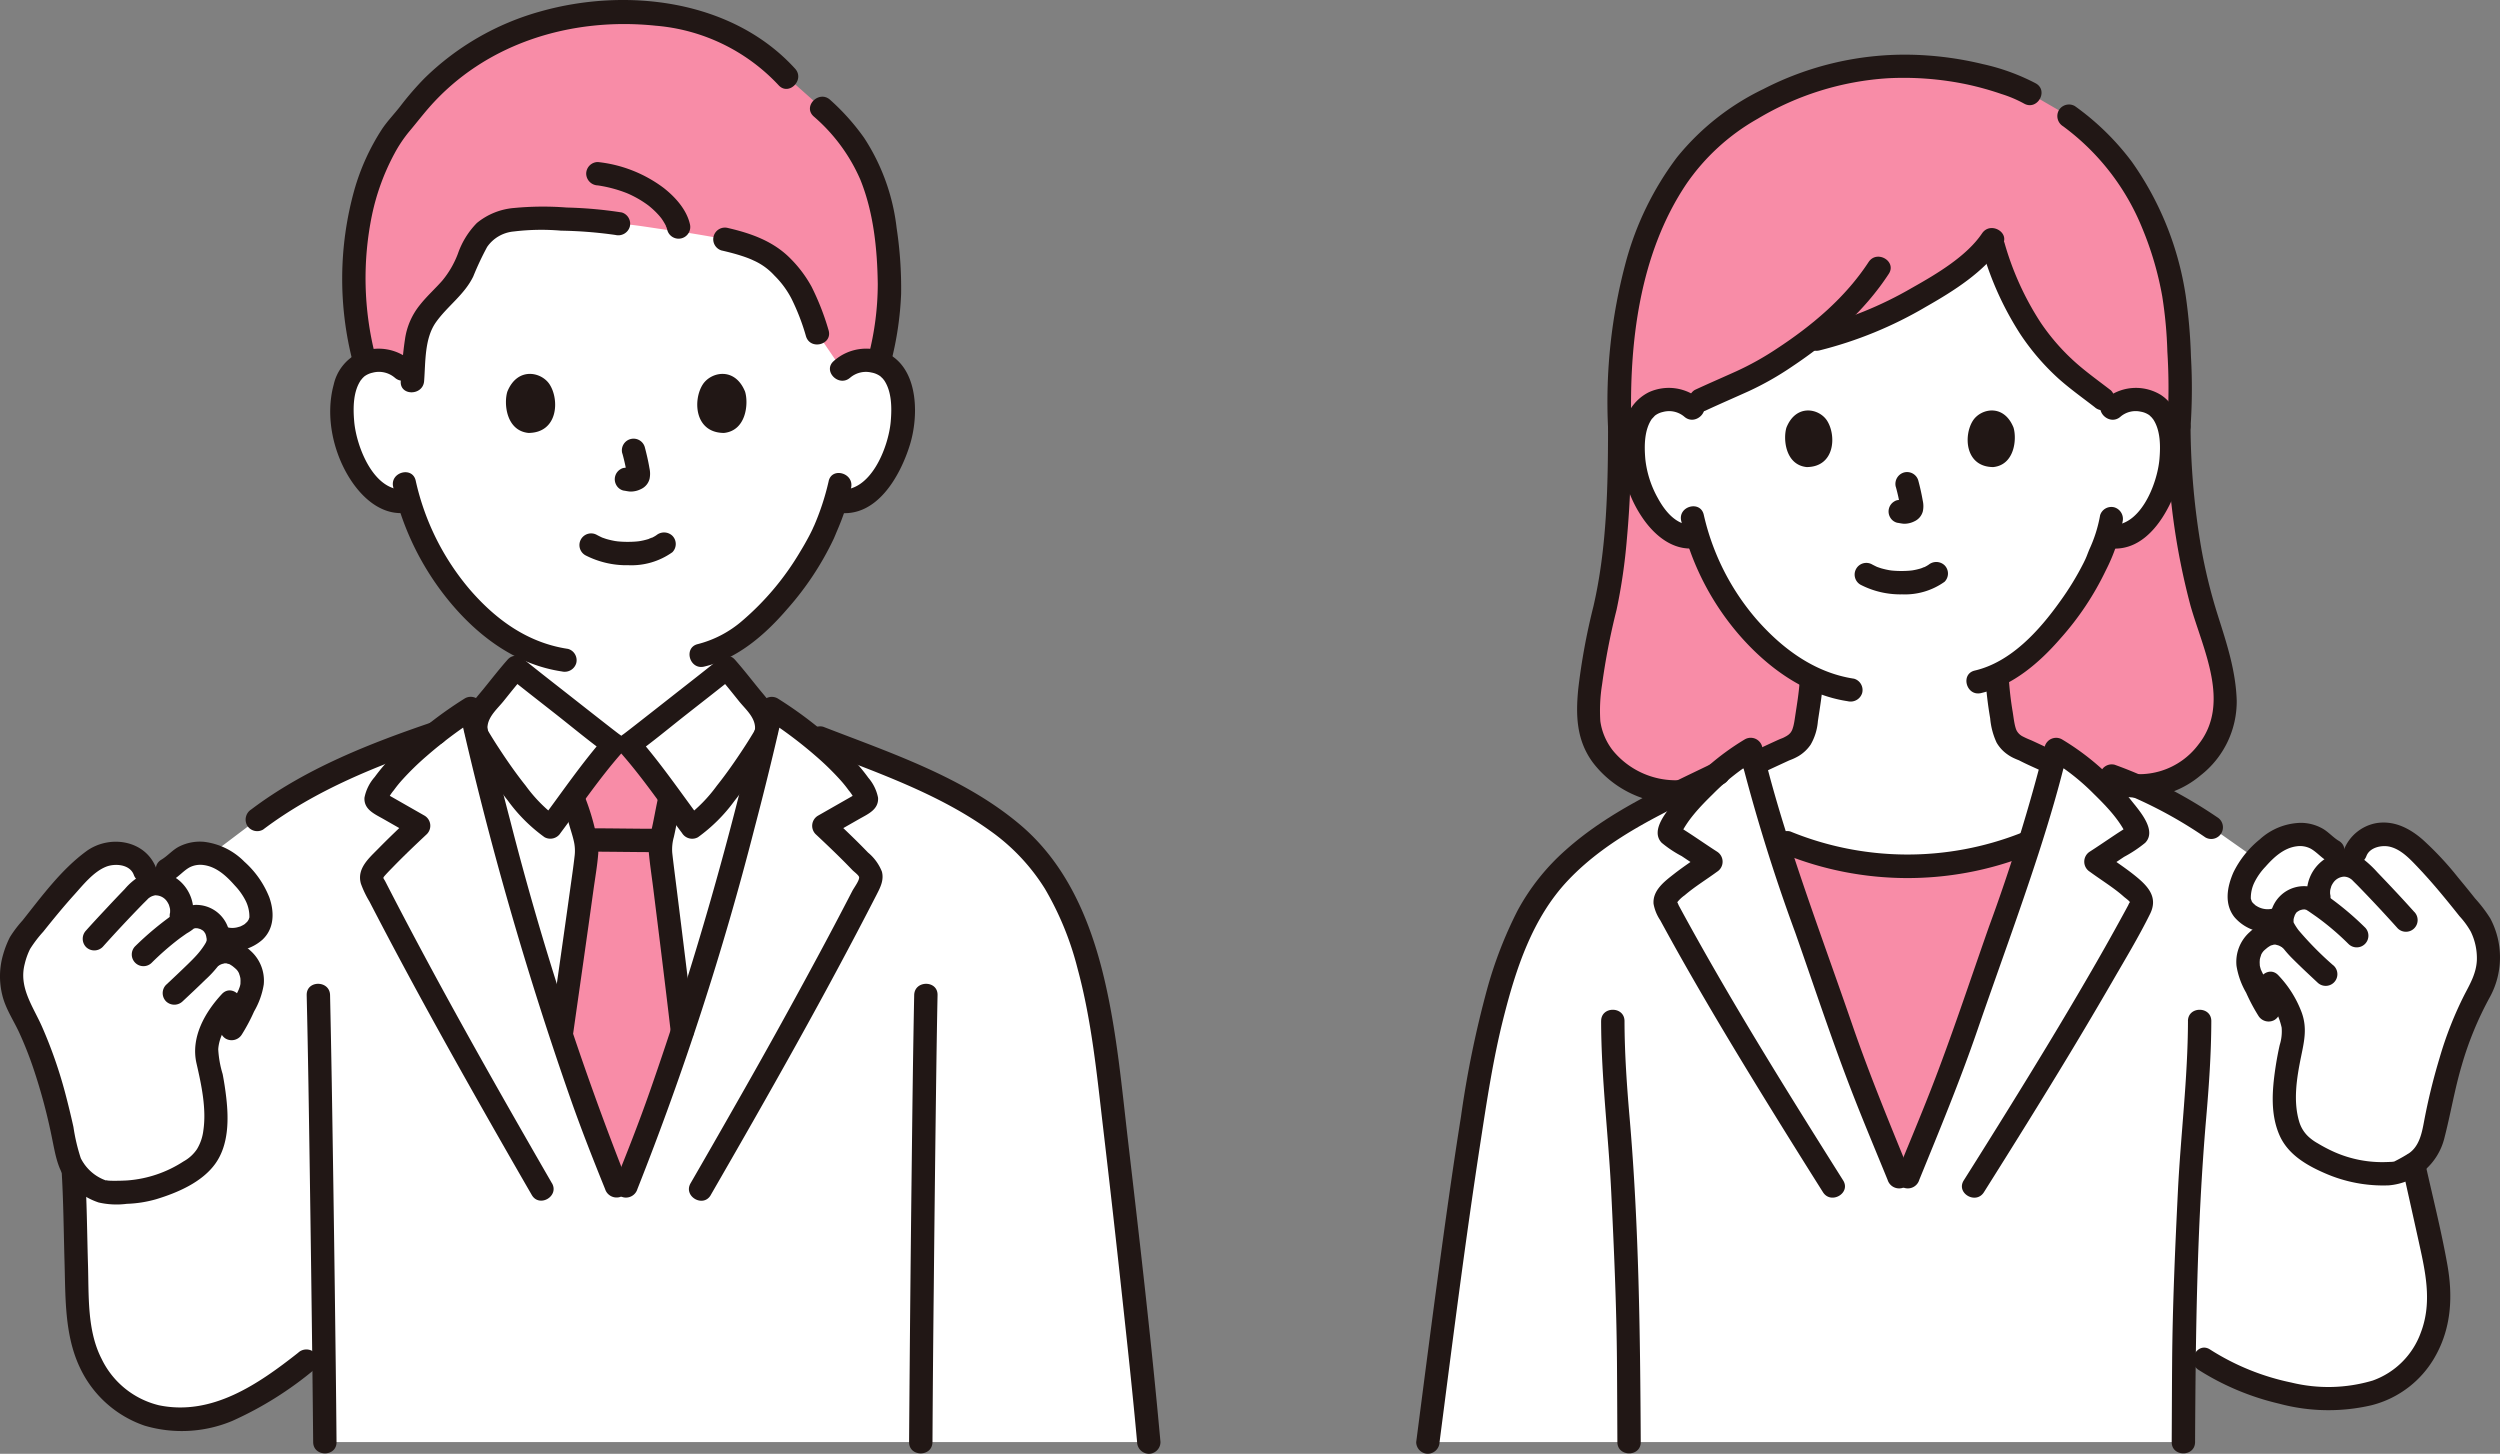 <svg xmlns="http://www.w3.org/2000/svg" width="427.962" height="248.867"><rect width="100%" height="100%" fill="#808080" stroke="none"/><defs><style>.a{fill:#fff}.c{fill:#211715}</style></defs><path d="M356.914 133.272c-.354-.146-10.286-4.871-10.518-4.955-3.5-1.265-3.364-3.516-3.805-6.035a50.648 50.648 0 0 1-.741-6.7c8.914-4.221 16.046-16.468 17.306-19.887.242-.737.961-2.229 1.537-3.907l.335.056a6.3 6.3 0 0 0 4.856-1.4c3.039-2.487 4.3-5.954 5.069-8.22 1.086-3.2 1.155-8.373-.464-11.18a5.3 5.3 0 0 0-4.763-2.646 5.716 5.716 0 0 0-3.9 1.314l-1.866-1.452c-2.706-2.1-7.311-5.139-10.9-9.972-5.493-7.4-6.522-12.032-8.155-17.15-4.2 6.088-19.242 14.5-30 16.928 0 0-.565.127-1.411.322a88.855 88.855 0 0 1-8.265 5.487c-.976.577-7.681 3.484-10.089 4.605 0 0-.874.407-2.011.933a5.849 5.849 0 0 0-3.527-1.015 5.3 5.3 0 0 0-4.763 2.646c-1.619 2.807-1.55 7.98-.464 11.18.769 2.266 2.03 5.733 5.068 8.22a6.2 6.2 0 0 0 5.129 1.343 42.944 42.944 0 0 0 7.988 14.817 35.6 35.6 0 0 0 11.541 9.421 47.223 47.223 0 0 1-.731 6.263c-.441 2.519-.3 4.77-3.805 6.035-.232.084-11.308 5.265-11.983 5.494 0 0 0 20.805 32.226 20.805s31.106-21.35 31.106-21.35ZM144.129 63.233a5.874 5.874 0 0 1 4.246-1.555 5.455 5.455 0 0 1 4.9 2.72c1.663 2.886 1.593 8.2.476 11.491-.791 2.33-2.086 5.894-5.209 8.449a6.472 6.472 0 0 1-4.992 1.441l-.479-.081a38.047 38.047 0 0 1-1.718 4.662c-1.259 3.419-8.178 15.346-16.962 20.124v3.854c-.729.591-15.6 12.318-16.73 13.117h-2.62c-1.127-.8-16-12.526-16.73-13.117v-4.15a35.183 35.183 0 0 1-9.854-8.507 44.677 44.677 0 0 1-8.475-15.989 6.353 6.353 0 0 1-5.4-1.354c-3.124-2.555-4.419-6.119-5.21-8.449-1.117-3.289-1.187-8.6.477-11.491a5.452 5.452 0 0 1 4.9-2.72 5.876 5.876 0 0 1 4.246 1.555s-4.431-35.3 36.458-35.3c48.436-.001 38.676 35.3 38.676 35.3Z" class="a"/><path d="M125.122 149.024c2.58-9.3 4.948-18.685 6.987-27.741a78.922 78.922 0 0 1 5.7 4.05c18.1 7.089 33.956 12.329 42.1 24.713 4.527 6.879 7.227 15.959 9.06 27.792 2.305 17.685 6.535 56.3 7.683 69.027H55.607c-.026-3.278-.088-8.964-.172-15.877l-2.987 2a75.177 75.177 0 0 1-8.856 6.186c-4.745 2.507-8.745 4.591-16.217 3.441-6.369-.98-11.485-6.449-13.134-12.678a41.13 41.13 0 0 1-1.012-8.779c-.487-11.354-.132-16.977-1.3-27.893L22.25 156.73l21.775-16.442c8.269-6.289 19.166-10.9 30.634-14.778a79.566 79.566 0 0 1 5.924-4.224c3.877 17.216 8.943 35.627 14.394 52.367 4.038 12.4 5.368 16.612 10.535 29.362h1.667c5.166-12.75 6.5-16.959 10.535-29.362a581.821 581.821 0 0 0 7.408-24.629Zm119.309 97.841c2.52-19.45 6.766-52.963 9.916-68.353 1.33-6.55 4.377-17.674 8.71-24.257 6.769-10.284 17.895-15.465 30.955-21.771a37.547 37.547 0 0 1 5.7-4.189c3.614 15.318 10.041 31.851 15.134 46.752 3.764 11.012 5.863 15.724 10.22 26.4h1.554c4.356-10.677 6.455-15.389 10.219-26.4 5.094-14.9 11.52-31.434 15.134-46.752a34.006 34.006 0 0 1 4.328 3.036c2.93.857 5.188 1.514 5.188 1.514a72.489 72.489 0 0 1 17.043 8.771l15.945 11.222 16.672 36.617c1.247 6.752 2.7 12.821 5.131 23.922a41.089 41.089 0 0 1 1.265 8.746c0 6.443-3.54 13.067-9.459 15.613-4.619 1.987-11.194 2.067-16.558.816-3.681-.858-9.761-2.79-14.178-5.79l-3.493-1.743c-.064 7.215-.079 13.946-.09 15.844Z" class="a"/><path d="M105.514 203.012c-5.167-12.75-6.5-16.959-10.535-29.362-5-15.37-9.685-32.147-13.418-48.115a5.483 5.483 0 0 1 1.233-4.517c1.68-1.945 3.8-4.759 5.513-6.68.73.591 15.6 12.318 16.73 13.117h2.62c1.128-.8 16-12.526 16.73-13.117 1.717 1.921 3.834 4.735 5.513 6.68a5.479 5.479 0 0 1 1.233 4.517c-3.733 15.968-8.412 32.745-13.417 48.115-4.039 12.4-5.369 16.612-10.535 29.362ZM425.5 160.618a11.293 11.293 0 0 1 .412 1.7 12.263 12.263 0 0 1-1.755 7.966 64.7 64.7 0 0 0-4.906 12.369c-.918 3.22-2.072 8.139-2.413 10.114a12 12 0 0 1-1.686 4.678c-1.133 1.679-2.787 2.241-4.449 3.212-.845.494-5.307.184-6.28.08a24.789 24.789 0 0 1-9.8-4.03c-3.694-2.627-4.71-7.807-2.134-18.647.507-1.954-.24-4.353-1.5-6.5l-2.656 1.323a67.224 67.224 0 0 1-3.1-6.054 5.219 5.219 0 0 1 .915-5.526 7.509 7.509 0 0 1 1.932-1.352l1.193-2.416a5.665 5.665 0 0 1-4.62-1.149 3.517 3.517 0 0 1-1.347-3.024 9.384 9.384 0 0 1 1.9-4.971 16.637 16.637 0 0 1 5.009-4.624 6.666 6.666 0 0 1 6.553-.086c.92.586 1.635 1.462 2.589 1.991l3.8.36c.488-1.611 2.756-3.05 4.154-3.184a7.075 7.075 0 0 1 5.086 1.539 31.091 31.091 0 0 1 2.5 2.239c3.288 3.4 6.085 6.964 9.318 11.04a11.407 11.407 0 0 1 1.285 2.952ZM28.639 148.871c.954-.529 1.669-1.405 2.589-1.991a6.668 6.668 0 0 1 6.553.086 16.637 16.637 0 0 1 5.009 4.624 9.367 9.367 0 0 1 1.9 4.971 3.518 3.518 0 0 1-1.347 3.025 5.669 5.669 0 0 1-4.62 1.148l1.194 2.416a7.521 7.521 0 0 1 1.931 1.352 5.215 5.215 0 0 1 .915 5.526 66.832 66.832 0 0 1-3.1 6.054l-2.743-1.171c-1.2 2.11-1.9 4.443-1.407 6.351 2.575 10.84 1.559 16.02-2.134 18.647a24.794 24.794 0 0 1-9.8 4.03c-.974.1-5.435.414-6.281-.08-1.661-.971-3.316-1.533-4.449-3.212a12 12 0 0 1-1.686-4.678c-.341-1.975-1.5-6.894-2.412-10.114a64.706 64.706 0 0 0-4.911-12.369 12.263 12.263 0 0 1-1.755-7.966 14.25 14.25 0 0 1 1.693-4.655c3.233-4.076 6.031-7.639 9.318-11.04a31.437 31.437 0 0 1 2.5-2.239 7.076 7.076 0 0 1 5.087-1.539c1.4.134 3.666 1.573 4.154 3.184Z" class="a"/><path d="M287.541 135.555h.161c2.045-1.01 4.148-2.023 6.31-3.067a37.547 37.547 0 0 1 5.7-4.189c.192.813.4 1.63.6 2.449 2.673-1.238 5.145-2.388 5.253-2.427 3.5-1.265 3.364-3.516 3.805-6.035a47.223 47.223 0 0 0 .731-6.263 35.6 35.6 0 0 1-11.541-9.421 42.944 42.944 0 0 1-7.988-14.817 6.2 6.2 0 0 1-5.129-1.343c-3.038-2.487-4.3-5.954-5.068-8.22-1.086-3.2-1.155-8.373.464-11.18a5.3 5.3 0 0 1 4.763-2.646 5.849 5.849 0 0 1 3.527 1.015c1.137-.526 2.011-.933 2.011-.933 2.408-1.121 9.113-4.028 10.089-4.605a88.855 88.855 0 0 0 8.265-5.487 82.29 82.29 0 0 1 1.411-.322c10.763-2.428 25.8-10.84 30-16.928 1.633 5.118 2.662 9.749 8.155 17.15 3.586 4.833 8.191 7.868 10.9 9.972l1.866 1.451a5.719 5.719 0 0 1 3.9-1.313 5.3 5.3 0 0 1 4.763 2.646c1.618 2.807 1.55 7.98.464 11.18-.77 2.266-2.03 5.733-5.069 8.22a6.3 6.3 0 0 1-4.856 1.4l-.335-.056c-.576 1.678-1.295 3.17-1.537 3.907-1.26 3.419-8.392 15.666-17.306 19.887a50.666 50.666 0 0 0 .741 6.7c.441 2.519.3 4.77 3.805 6.035.113.041 2.512 1.175 4.991 2.349.2-.793.4-1.584.583-2.371a34.006 34.006 0 0 1 4.328 3.036c2.93.857 5.188 1.514 5.188 1.514a66.963 66.963 0 0 1 4.507 1.764c8.39.193 14.973-7.568 14.917-13.772a35.513 35.513 0 0 0-2.242-12.152c-1.846-5.344-5.422-16.2-5.68-35.6a130.727 130.727 0 0 0-.252-17.612c-.805-11.3-5.857-23.918-13.127-30.932a47.3 47.3 0 0 0-5.438-4.657l-7.765-4.5a52.78 52.78 0 0 0-21.106-4.036c-14.539 0-27.48 7.49-33.222 12.988-9.527 9.12-15.57 25.779-14.807 48.751 0 15.569-1.277 26.8-3.064 33.181a75.446 75.446 0 0 0-2.3 16.08c-.049 6.446 6.132 13.438 15.634 13.209Zm30.869 49.419c-1.1-2.879-2.226-6-3.567-9.927-3.437-10.056-7.482-20.855-10.859-31.523l1.953.741a54.622 54.622 0 0 0 40.58.25l.942-.249c-3.328 10.426-7.265 20.958-10.623 30.781-3.764 11.012-5.863 15.724-10.219 26.4h-1.554c-2.805-6.872-4.673-11.273-6.653-16.473Zm-217.387 6.545c1.193 3.227 2.579 6.775 4.491 11.493h1.667c4.756-11.738 6.261-16.237 9.621-26.554-1.63-13.97-3.785-30.583-3.785-31.073a11.616 11.616 0 0 1 .4-2.61q.15-.585.27-1.17c.43-1.94.509-2.933 1.009-4.989l.031-.1c-2.4-3.235-5.3-7.072-7.07-9.061h-2.62c-1.753 1.972-4.621 5.76-7.009 8.978l.224.628a25.611 25.611 0 0 1 1.226 3.989 16.636 16.636 0 0 1 .969 4.622c.014.821-2.254 16.574-4.356 31.394 1.901 5.834 3.216 9.811 4.932 14.453Zm46.136-165.431a33.649 33.649 0 0 0-6.463-7.583l-6-5.333c-7.778-8.667-18.116-11.063-28.3-11.063a46.182 46.182 0 0 0-28.584 9.4 41.69 41.69 0 0 0-8.055 8.389c-5.223 5.111-9.389 16.278-9.077 27.351a58.047 58.047 0 0 0 1.82 14.86 6.847 6.847 0 0 1 2.24-.431 5.876 5.876 0 0 1 4.246 1.555l1.683 1.179a62.469 62.469 0 0 1 .734-6.75c.781-4.744 5.7-6.932 7.8-11.168 1.2-2.44 1.922-5.292 3.984-7.028a10.224 10.224 0 0 1 5.623-1.961 102.213 102.213 0 0 1 17.067.788c2.962.166 5.833.758 10.058 1.3 2.292.292 6.542 1.042 8.167 1.368 6.393 1.47 8.842 3.065 12.053 7.415a31.369 31.369 0 0 1 3.745 8.664l4.225 6.193a5.874 5.874 0 0 1 4.246-1.555 6.951 6.951 0 0 1 2.082.373 48.233 48.233 0 0 0 1.77-14.806c-.409-9.784-2.023-16.12-5.064-21.157Z" style="fill:#f88ca7"/><path d="M279.272 73.085c-.444-14.173 1.326-29.565 9.423-41.616a36.66 36.66 0 0 1 12.178-11.131 49.421 49.421 0 0 1 22.238-6.938 52.72 52.72 0 0 1 13.653 1.059 51.294 51.294 0 0 1 5.862 1.637 20.944 20.944 0 0 1 3.859 1.634c2.243 1.27 4.261-2.184 2.019-3.454a36.3 36.3 0 0 0-9.066-3.3A57.223 57.223 0 0 0 326.7 9.36a52.865 52.865 0 0 0-24.867 5.9 42.9 42.9 0 0 0-14.789 11.709 52.533 52.533 0 0 0-8.712 17.843 92.328 92.328 0 0 0-3.064 28.275c.08 2.568 4.08 2.579 4 0Zm95.716 0a95.46 95.46 0 0 0 .071-12.02 91.341 91.341 0 0 0-.892-10.409 53.421 53.421 0 0 0-9.207-22.934 44.237 44.237 0 0 0-9.779-9.565 2.016 2.016 0 0 0-2.737.717 2.046 2.046 0 0 0 .718 2.737 40.59 40.59 0 0 1 13.583 17.507 55.629 55.629 0 0 1 3.4 11.618 73.965 73.965 0 0 1 .874 9.447 98.486 98.486 0 0 1-.03 12.9c-.214 2.565 3.787 2.551 4 0Z" class="c"/><path d="M275.273 73.085c-.008 10.187-.194 20.729-2.5 30.705a110.419 110.419 0 0 0-2.6 14.138c-.446 4.539-.318 8.771 2.49 12.591a17.9 17.9 0 0 0 14.873 7.036c2.572-.034 2.579-4.035 0-4a13.941 13.941 0 0 1-11.419-5.055 10.535 10.535 0 0 1-2.165-5.044 28.311 28.311 0 0 1 .3-6.281 116.74 116.74 0 0 1 2.481-12.789 97.028 97.028 0 0 0 1.767-12.152c.582-6.365.773-12.761.778-19.149 0-2.574-4-2.578-4 0Zm95.715 0a118.837 118.837 0 0 0 3.985 30.565c2.133 7.543 6.965 16.772 1.343 23.831a12.66 12.66 0 0 1-14.207 4.369c-2.439-.84-3.487 3.023-1.063 3.857a16.238 16.238 0 0 0 15.651-2.966 16.049 16.049 0 0 0 6.195-12.809c-.163-5.159-1.723-9.826-3.263-14.683a91.271 91.271 0 0 1-2.783-11.281 127.2 127.2 0 0 1-1.858-20.883c-.038-2.572-4.039-2.579-4 0Zm-69.669 59.389q2.474-1.156 4.954-2.3c.655-.3-.676.269.142-.054a9.513 9.513 0 0 0 1.493-.705 6.652 6.652 0 0 0 2.043-1.937 9.441 9.441 0 0 0 1.245-4.034c.335-2.208.7-4.4.864-6.629a2 2 0 0 0-4 0c-.137 1.92-.434 3.669-.721 5.566-.092.607-.17 1.218-.313 1.817-.068.286-.165.558-.255.837.15-.465.019-.062-.042.049-.071.13-.154.249-.232.376.173-.28.075-.088-.075.068a4.341 4.341 0 0 1-.358.333c.273-.229-.07.036-.174.1-.169.1-.344.194-.52.284-.261.134-.4.157-.868.363-.148.066-.3.134-.443.2-1.591.727-3.175 1.468-4.759 2.209a2.017 2.017 0 0 0-.717 2.737 2.045 2.045 0 0 0 2.736.717Zm38.541-16.587a65.249 65.249 0 0 0 .83 7.093 12.334 12.334 0 0 0 1.1 4.146 6.289 6.289 0 0 0 1.869 2.026 6.614 6.614 0 0 0 1.064.621c.3.14.6.268.912.385.72.275-.329-.17-.129-.065 1.581.835 3.259 1.526 4.875 2.291a2.057 2.057 0 0 0 2.737-.717 2.018 2.018 0 0 0-.718-2.737c-1.571-.744-3.136-1.5-4.72-2.22a14.715 14.715 0 0 1-1.513-.689 2.4 2.4 0 0 1-.923-.914 4.484 4.484 0 0 1-.173-.347c.2.453.012-.022-.013-.1a8.178 8.178 0 0 1-.207-.844c-.124-.628-.2-1.265-.3-1.9a55.464 55.464 0 0 1-.687-6.03 2.045 2.045 0 0 0-2-2 2.018 2.018 0 0 0-2 2Zm-21.383-15.8a14.847 14.847 0 0 0 7.151 1.658 11.674 11.674 0 0 0 7.249-2.151 2 2 0 0 0 0-2.829 2.064 2.064 0 0 0-2.829 0c.615-.479.173-.137.015-.036a6.133 6.133 0 0 1-.437.254c-.078.04-.157.076-.235.116-.172.089-.3.032.113-.04a4.961 4.961 0 0 0-.6.219 11.049 11.049 0 0 1-1.687.385c.3-.047.044-.008-.117.008s-.331.03-.5.041c-.4.026-.8.036-1.2.033a16.055 16.055 0 0 1-1.565-.079c-.053 0-.65-.1-.194-.02a14.871 14.871 0 0 1-1.576-.35c-.221-.066-.436-.145-.654-.22-.5-.17.334.168-.115-.043-.27-.128-.536-.261-.8-.4a2 2 0 0 0-2.019 3.454Zm6.06-16.749a33.082 33.082 0 0 1 .78 3.571l-.071-.531a2.14 2.14 0 0 1 .013.493l.072-.532a1.307 1.307 0 0 1-.054.222l.2-.478a.852.852 0 0 1-.078.142l.313-.4a.8.8 0 0 1-.117.115l.4-.313a2.319 2.319 0 0 1-.283.15l.478-.2a2.038 2.038 0 0 1-.477.139l.532-.071a1.918 1.918 0 0 1-.448 0l.532.071c-.169-.023-.334-.064-.5-.087a1.526 1.526 0 0 0-.8-.036 1.477 1.477 0 0 0-.743.238 2 2 0 0 0-.718 2.736 1.916 1.916 0 0 0 1.195.919c.4.054.787.155 1.193.173a3.849 3.849 0 0 0 1.776-.425 2.6 2.6 0 0 0 1.43-1.71 4.215 4.215 0 0 0-.017-1.823 39.107 39.107 0 0 0-.756-3.419 2 2 0 0 0-2.46-1.4 2.037 2.037 0 0 0-1.4 2.46Zm-18.721-10.159c-.6 1.938-.207 6.4 3.464 6.776 4.853-.029 5.111-5.419 3.478-7.954-1.338-2.075-5.271-2.938-6.942 1.178Zm38.862 0c.6 1.939.208 6.4-3.464 6.776-4.853-.029-5.111-5.419-3.478-7.954 1.338-2.075 5.271-2.938 6.942 1.178Z" class="c"/><path d="M359.5 88.248a23.522 23.522 0 0 1-1.829 5.787c-.2.485-.386.976-.577 1.464.216-.553-.043.09-.093.194l-.3.623a48.593 48.593 0 0 1-4.027 6.608c-3.559 4.995-8.411 10.414-14.623 11.865-2.506.586-1.445 4.444 1.063 3.858 5.463-1.276 10.016-5.213 13.605-9.353a49.647 49.647 0 0 0 7.767-11.654 31.072 31.072 0 0 0 2.869-8.329 2.068 2.068 0 0 0-1.4-2.46 2.014 2.014 0 0 0-2.461 1.4Zm-71.7.92a45.605 45.605 0 0 0 9.907 19.5c4.81 5.547 11.194 10.254 18.605 11.372a2.065 2.065 0 0 0 2.46-1.4 2.016 2.016 0 0 0-1.4-2.46c-6.81-1.027-12.423-5.244-16.839-10.344a41.387 41.387 0 0 1-8.879-17.735c-.584-2.506-4.442-1.446-3.857 1.063Z" class="c"/><path d="M291.146 68.49a8.212 8.212 0 0 0-8.9-1.34 7.8 7.8 0 0 0-4.115 5.29 20.433 20.433 0 0 0 2.989 16.129c2.05 3.05 5.256 5.779 9.175 5.27a2.065 2.065 0 0 0 2-2 2.012 2.012 0 0 0-2-2c-3.084.4-5.176-2.133-6.515-4.6a17.448 17.448 0 0 1-2.127-6.658c-.192-2.239-.195-5.033 1.172-6.946-.167.233.434-.457.493-.5a3.482 3.482 0 0 1 1.358-.615 4.022 4.022 0 0 1 3.638.8c1.915 1.709 4.754-1.11 2.828-2.828Zm71.863 2.828a3.992 3.992 0 0 1 3.471-.841 3.57 3.57 0 0 1 1.525.651c-.148-.115.357.351.3.3.054.056.405.51.19.209 1.367 1.913 1.363 4.708 1.171 6.946-.364 4.25-3.351 11.948-8.641 11.261a2.01 2.01 0 0 0-2 2 2.049 2.049 0 0 0 2 2c6.436.836 10.34-6.178 11.944-11.368 1.42-4.594 1.464-11.9-3.055-14.867a8.172 8.172 0 0 0-9.737.886c-1.924 1.717.912 4.538 2.829 2.828Z" class="c"/><path d="M319.872 44.862c-4 6.124-9.732 10.916-15.806 14.889a49.875 49.875 0 0 1-6.834 3.806c-2.365 1.069-4.749 2.1-7.1 3.19a2.016 2.016 0 0 0-.717 2.737 2.045 2.045 0 0 0 2.736.717c2.4-1.112 4.826-2.159 7.234-3.249a51.645 51.645 0 0 0 7.416-4.218c6.39-4.269 12.3-9.377 16.528-15.853 1.412-2.161-2.05-4.168-3.454-2.019Z" class="c"/><path d="M339.3 39.946c-2.651 3.924-7.75 6.937-11.943 9.3a64.6 64.6 0 0 1-16.986 6.891c-2.508.577-1.446 4.434 1.063 3.857a68.626 68.626 0 0 0 18.266-7.482c4.738-2.7 9.943-5.942 13.054-10.547 1.445-2.139-2.019-4.143-3.454-2.019Z" class="c"/><path d="M361.375 66.84c-1.956-1.511-3.968-2.946-5.832-4.573a36.467 36.467 0 0 1-6.255-7.111 49.889 49.889 0 0 1-6.141-13.556c-.761-2.451-4.624-1.405-3.857 1.063a53.678 53.678 0 0 0 6.544 14.517 40.471 40.471 0 0 0 6.594 7.668c1.946 1.729 4.062 3.236 6.119 4.826a2.066 2.066 0 0 0 2.828 0 2.014 2.014 0 0 0 0-2.829ZM94.481 202.551c-9.22-15.981-18.333-32.035-26.843-48.408q-.835-1.607-1.662-3.219c-.353-.688-.532-.542-.028-1.11.422-.475.873-.928 1.315-1.383 1.886-1.944 3.85-3.808 5.824-5.66a2.018 2.018 0 0 0-.405-3.141l-3.567-2.036-1.678-.958-.84-.479-.419-.24c-.25-.164-.277-.164-.083 0l.273 1.009a6.858 6.858 0 0 1 1.047-1.646 20.5 20.5 0 0 1 1.5-1.848 47.125 47.125 0 0 1 4.128-4.015 73.547 73.547 0 0 1 8.546-6.408l-2.938-1.2a601.3 601.3 0 0 0 18.972 66.159c1.836 5.246 3.872 10.418 5.957 15.569a2.064 2.064 0 0 0 2.461 1.4 2.012 2.012 0 0 0 1.4-2.46A511.63 511.63 0 0 1 87.4 140.7q-2.616-9.931-4.881-19.95a2.015 2.015 0 0 0-2.938-1.2 68.961 68.961 0 0 0-12.9 10.415 31.774 31.774 0 0 0-2.535 3.044 7.568 7.568 0 0 0-1.754 3.539c-.125 2.034 1.742 2.8 3.243 3.655l5.035 2.875-.4-3.141c-1.858 1.743-3.707 3.5-5.49 5.317-1.627 1.66-3.731 3.429-3 6.014a17.41 17.41 0 0 0 1.472 3.074q.887 1.719 1.784 3.434 1.659 3.172 3.349 6.331c4.671 8.735 9.488 17.391 14.375 26.006q4.107 7.242 8.274 14.451c1.286 2.229 4.744.217 3.454-2.019Zm17.965-60.677c-3.876 0-7.752-.081-11.629-.082a2 2 0 1 0 0 4c3.877 0 7.753.081 11.629.082a2 2 0 0 0 0-4Z" class="c"/><path d="M112.768 136.085c-.485 2.041-.806 4.114-1.279 6.158a11.476 11.476 0 0 0-.432 3.553c.181 2.1.51 4.206.772 6.3 1.014 8.133 2.028 16.267 2.978 24.408a2.061 2.061 0 0 0 2 2 2.012 2.012 0 0 0 2-2c-.938-8.039-1.939-16.072-2.941-24.1-.266-2.138-.548-4.274-.788-6.414a7.786 7.786 0 0 1 .268-2.681c.474-2.044.794-4.118 1.279-6.159.593-2.5-3.263-3.571-3.857-1.063ZM98.123 176.87c1.155-8.14 2.33-16.277 3.454-24.42.291-2.109.67-4.233.837-6.357a11.7 11.7 0 0 0-.47-3.752 39.581 39.581 0 0 0-1.965-6.29 2.015 2.015 0 0 0-2.737-.717 2.048 2.048 0 0 0-.717 2.736 17.483 17.483 0 0 1 .816 2.762c.266 1.017.624 2.008.86 3.034a7.345 7.345 0 0 1 .177 2.549c-.233 2.054-.5 3.837-.79 5.922-1.086 7.826-2.212 15.647-3.322 23.469a2.067 2.067 0 0 0 1.4 2.461 2.015 2.015 0 0 0 2.46-1.4ZM52.5 170.345c.234 9.978.377 19.958.525 29.938q.252 17.027.453 34.054.074 6.264.132 12.528c.021 2.573 4.021 2.579 4 0-.071-8.786-.189-17.571-.3-26.356q-.228-17.523-.514-35.046-.127-7.558-.292-15.118c-.06-2.57-4.06-2.579-4 0Zm107.127 76.52q.072-13.314.224-26.629.171-17.389.4-34.778c.069-5.038.142-10.076.245-15.113.053-2.575-3.947-2.575-4 0-.2 9.921-.314 19.845-.43 29.767q-.2 16.956-.344 33.913-.055 6.42-.1 12.84c-.014 2.574 3.986 2.577 4 0Z" class="c"/><path d="M10.53 200.137c.337 5.322.366 10.654.519 15.983.171 5.971-.009 12.334 2.568 17.861a19.021 19.021 0 0 0 11.157 10.077 22.416 22.416 0 0 0 14.992-.82 60.553 60.553 0 0 0 14.1-8.837 2.011 2.011 0 0 0 0-2.828 2.05 2.05 0 0 0-2.829 0c-6.78 5.341-14.733 10.87-23.826 8.988a14.739 14.739 0 0 1-9.821-7.952c-2.49-4.831-2.169-10.776-2.326-16.06-.163-5.472-.186-10.947-.532-16.412-.162-2.556-4.164-2.575-4 0Zm369.009-60.248a78.831 78.831 0 0 0-17.521-8.972 2.018 2.018 0 0 0-2.46 1.4 2.04 2.04 0 0 0 1.4 2.461 74.71 74.71 0 0 1 16.566 8.569 2 2 0 0 0 2.019-3.454Zm-4.991 34.901c-.022 9.778-1.254 19.5-1.73 29.254s-.91 19.5-.984 29.272c-.034 4.515-.046 9.031-.07 13.547-.014 2.574 3.986 2.577 4 0 .1-18.5.312-36.993 1.9-55.438.478-5.539.867-11.073.88-16.635.006-2.575-3.994-2.578-4 0Zm-100.461 0c.022 9.778 1.254 19.5 1.73 29.254s.91 19.5.984 29.272c.034 4.515.046 9.031.07 13.547.014 2.573 4.014 2.578 4 0-.1-18.5-.312-36.993-1.9-55.438-.478-5.539-.867-11.073-.88-16.635-.006-2.574-4.006-2.579-4 0Z" class="c"/><path d="M411.231 199.829c1.035 4.694 2.093 9.384 3.12 14.08 1.045 4.779 1.853 9.5.059 14.2a13.612 13.612 0 0 1-8.232 8.219 26.651 26.651 0 0 1-13.924.346 41.4 41.4 0 0 1-13.9-5.642c-2.146-1.434-4.151 2.029-2.019 3.454a44.624 44.624 0 0 0 13.811 5.8 32.541 32.541 0 0 0 15.816.272 17.376 17.376 0 0 0 11.053-8.62c2.635-4.837 2.883-10.1 1.937-15.431-1.055-5.949-2.569-11.836-3.869-17.736-.554-2.512-4.411-1.449-3.857 1.064ZM246.43 246.867c2.216-17.111 4.373-34.234 7-51.289 1.089-7.073 2.155-14.2 3.9-21.146 2.131-8.474 4.96-17.247 11.084-23.722 7.231-7.647 17.29-12 26.607-16.5 2.317-1.119.291-4.57-2.019-3.454-8.677 4.192-17.713 8.266-24.971 14.749a37.791 37.791 0 0 0-8.262 10.4 71.047 71.047 0 0 0-5.15 13.249 175.857 175.857 0 0 0-4.526 22.022c-1.418 8.921-2.666 17.869-3.876 26.82-1.3 9.617-2.539 19.242-3.785 28.866a2.01 2.01 0 0 0 2 2 2.052 2.052 0 0 0 2-2Zm58.976-100.673a56.3 56.3 0 0 0 41.643.25 2.061 2.061 0 0 0 1.4-2.461 2.014 2.014 0 0 0-2.46-1.4 52.974 52.974 0 0 1-39.517-.25 2.011 2.011 0 0 0-2.46 1.4 2.052 2.052 0 0 0 1.4 2.461Z" class="c"/><path d="M405.088 146.56c.561-1.521 2.65-1.938 4.012-1.615 1.957.463 3.511 2.163 4.848 3.571 1.67 1.76 3.251 3.6 4.788 5.477q1.158 1.411 2.292 2.843a14.131 14.131 0 0 1 1.935 2.651A10.386 10.386 0 0 1 424 164.4c-.109 2.178-1.089 3.906-2.074 5.783a62.381 62.381 0 0 0-4.32 10.967 104.018 104.018 0 0 0-2.656 10.882c-.363 1.95-.805 4.14-2.528 5.358a27.749 27.749 0 0 1-2.557 1.441c-.514.287.3-.042-.014.01-.048.008-.4.043-.215.043-.14 0-.689.033-1 .038a20.218 20.218 0 0 1-9.127-1.756 25.641 25.641 0 0 1-2.774-1.462 8.126 8.126 0 0 1-1.6-1.16 5.719 5.719 0 0 1-1.5-2.381c-1.134-3.589-.471-7.655.279-11.307.537-2.616 1.049-4.834.133-7.445a18.622 18.622 0 0 0-4.028-6.454c-1.757-1.889-4.581.945-2.828 2.829a12.439 12.439 0 0 1 3.392 6.113 7.746 7.746 0 0 1-.338 3.007 57.498 57.498 0 0 0-.736 3.97c-.553 3.777-.869 7.856.7 11.444 1.447 3.311 4.628 5.154 7.82 6.537a24.774 24.774 0 0 0 10.889 2.059 10.711 10.711 0 0 0 9.549-8.2c1.055-4.1 1.739-8.285 2.95-12.361a57.279 57.279 0 0 1 4.707-11.477 14.21 14.21 0 0 0 .172-13.666 24.1 24.1 0 0 0-2.583-3.394 208.194 208.194 0 0 0-3-3.692 53.606 53.606 0 0 0-6.058-6.462c-2.225-1.909-4.851-3.246-7.873-2.756a7.388 7.388 0 0 0-5.551 4.581c-.892 2.419 2.973 3.462 3.857 1.063Z" class="c"/><path d="M413.268 156.09c-2.046-2.291-4.156-4.529-6.284-6.745a18.309 18.309 0 0 0-2.228-2.122 5.984 5.984 0 0 0-6.863-.12 6.928 6.928 0 0 0-2.865 7.011 2.018 2.018 0 0 0 2.46 1.4 2.042 2.042 0 0 0 1.4-2.46q-.067-.356-.007-.048a3.14 3.14 0 0 1 0-.4q.031-.366-.009-.078c.024-.137.053-.273.088-.407 0 0 .193-.6.082-.324a3.741 3.741 0 0 1 .426-.758 2.377 2.377 0 0 1 1.814-.97 2.063 2.063 0 0 1 .947.266c.217.12.555.42.265.155.037.034.078.067.112.1.342.364.71.706 1.058 1.065a242.42 242.42 0 0 1 6.784 7.263 2 2 0 0 0 2.828-2.829Z" class="c"/><path d="M404.849 158.764a51.134 51.134 0 0 0-6.053-5.12 9.918 9.918 0 0 0-3.046-1.789 5.808 5.808 0 0 0-6.965 7.1 10.841 10.841 0 0 0 2.229 3.566 18.31 18.31 0 0 0 1.389 1.545c1.409 1.416 2.875 2.775 4.333 4.139a2 2 0 0 0 2.828-2.828 55.847 55.847 0 0 1-6.1-6.156 10.392 10.392 0 0 1-.75-1.153c-.164-.305.117.208-.04-.082-.04-.073-.033-.164-.069-.237.13.264 0 .272.012.065 0-.139.012-.285.008-.423-.007-.292-.086.292 0 0 .025-.086.036-.179.058-.266s.265-.728.1-.37c.084-.177.212-.341.289-.518.083-.192-.036.062-.075.094.007-.006.338-.327.18-.191s.127-.085.172-.113c.078-.048.158-.092.238-.139.321-.186.112-.058.022-.024.112-.043.228-.08.344-.112.085-.023.178-.034.262-.062.277-.092-.294-.015-.007 0a2.539 2.539 0 0 0 .261-.009c.447-.023-.15-.087.059-.01a1.4 1.4 0 0 0 .322.084c.2.017-.044-.01-.1-.046.183.124.376.235.559.362.432.3.865.6 1.294.9a45.471 45.471 0 0 1 5.418 4.618 2 2 0 0 0 2.829-2.828Z" class="c"/><path d="M392.547 158.622a6.293 6.293 0 0 0-4.163-.814 6.932 6.932 0 0 0-3.254 1.737 6.818 6.818 0 0 0-2.274 5.8 13.343 13.343 0 0 0 1.652 4.6 31.433 31.433 0 0 0 2.1 3.95 2.051 2.051 0 0 0 2.737.717 2.019 2.019 0 0 0 .717-2.736 26.823 26.823 0 0 1-1.75-3.235q-.434-.874-.853-1.756l-.3-.628c-.049-.105-.1-.21-.145-.315s-.061-.278.023.05c-.042-.165-.105-.322-.144-.488q-.04-.169-.069-.339.039.321.018.1c0-.207-.024-.413-.018-.621 0-.051.051-.638-.009-.181a4.494 4.494 0 0 1 .106-.526c.02-.081.262-.765.085-.356a4.117 4.117 0 0 1 .239-.462c.042-.07.361-.456.085-.15a5.067 5.067 0 0 1 .418-.411c.049-.043.522-.428.256-.226.155-.117.316-.23.48-.334.143-.09.476-.254.126-.112.087-.035.83-.2.5-.163a2.561 2.561 0 0 1 .6 0c-.374-.051.25.094.265.1.224.082.268.1.13.043q.212.1.416.216a2 2 0 0 0 2.018-3.454Z" class="c"/><path d="M400.369 143.942c-.954-.565-1.716-1.467-2.7-2.056a7.648 7.648 0 0 0-3.761-1.029 10.731 10.731 0 0 0-7.057 2.824 16.7 16.7 0 0 0-4.518 5.644c-1.081 2.467-1.62 5.384.156 7.66a7.569 7.569 0 0 0 7.318 2.476 2.015 2.015 0 0 0 1.4-2.46 2.047 2.047 0 0 0-2.46-1.4 3.563 3.563 0 0 1-2.4-.472 5.079 5.079 0 0 1-.439-.286c.425.309-.138-.157-.218-.244a1.356 1.356 0 0 1-.264-.386c.076.151-.112-.342-.118-.379a6.024 6.024 0 0 1 .594-2.741 10.731 10.731 0 0 1 1.908-2.722c1.422-1.614 3.147-3.221 5.363-3.5a3.981 3.981 0 0 1 2.373.4c1 .553 1.79 1.52 2.805 2.121 2.221 1.314 4.235-2.142 2.019-3.454ZM26.768 148.7c-1.821-4.938-8.054-5.881-12.024-2.959-4.29 3.158-7.607 7.7-10.893 11.837a19.96 19.96 0 0 0-2.151 2.844A16.437 16.437 0 0 0 .565 163.3a13.3 13.3 0 0 0-.176 7.037c.549 2.29 1.853 4.2 2.84 6.3A63.151 63.151 0 0 1 5.65 182.7a98.2 98.2 0 0 1 3.328 12.5c.463 2.24.83 4.519 2.14 6.461a11.894 11.894 0 0 0 5.753 4.182 13.721 13.721 0 0 0 4.831.235 20.67 20.67 0 0 0 5.015-.785c3.659-1.111 7.905-2.916 10.184-6.148 2.246-3.185 2.258-7.5 1.834-11.212q-.233-2.046-.621-4.071a17.761 17.761 0 0 1-.755-4.24c.157-2.477 1.816-4.869 3.451-6.626 1.751-1.883-1.071-4.718-2.829-2.829-2.93 3.151-5.355 7.449-4.343 11.865.841 3.671 1.725 7.764 1.173 11.489a8.04 8.04 0 0 1-1.087 3.19 6.571 6.571 0 0 1-2.3 2.1 20.375 20.375 0 0 1-9.587 3.258 37.12 37.12 0 0 1-2.335.063c-.355 0-.714-.007-1.068-.04.046 0-.583-.148-.132.042a7.676 7.676 0 0 1-4.475-3.87 32.2 32.2 0 0 1-1.254-5.337q-.659-2.979-1.442-5.93a77.883 77.883 0 0 0-3.894-11.142c-1.537-3.528-4.076-6.794-3-10.864a11.708 11.708 0 0 1 .917-2.548 21.222 21.222 0 0 1 2.247-2.947c1.717-2.149 3.458-4.281 5.3-6.322 1.515-1.678 3.288-3.936 5.448-4.8 1.5-.6 4.076-.453 4.756 1.39.883 2.4 4.751 1.36 3.857-1.063Z" class="c"/><path d="M17.559 162.121a241.157 241.157 0 0 1 6.785-7.263c.347-.359.716-.7 1.057-1.065.035-.037.075-.07.112-.1-.29.265.049-.035.265-.155a2.062 2.062 0 0 1 .6-.228c.319-.089 0-.058.347-.038a2.386 2.386 0 0 1 1.814.97 3.939 3.939 0 0 1 .379.661c.061.124.063.13 0 .017a4.974 4.974 0 0 1 .212.807q-.041-.288-.009.078c0 .133 0 .266-.005.4a1.747 1.747 0 0 1-.007.048 2.053 2.053 0 0 0 1.4 2.46 2.018 2.018 0 0 0 2.46-1.4 6.884 6.884 0 0 0-2.017-6.342 6.126 6.126 0 0 0-6.983-1.006 10.26 10.26 0 0 0-2.6 2.21 272.68 272.68 0 0 0-3.222 3.4c-1.15 1.229-2.3 2.461-3.418 3.716a2.047 2.047 0 0 0 0 2.829 2.02 2.02 0 0 0 2.828 0Z" class="c"/><path d="M25.979 164.8a47.784 47.784 0 0 1 4.711-4.111c.429-.314.864-.62 1.3-.923a7.893 7.893 0 0 0 1.188-.806c.122-.128-.027.008-.105.031.106-.032.214-.059.319-.092.144-.046.3.022-.03 0 .084 0 .173-.006.258 0 .063 0 .427.035.171 0-.239-.032.052.015.084.024.115.031.231.067.347.1.345.088-.073-.058.111.043a4.09 4.09 0 0 1 .55.334c-.339-.261.271.3.062.069-.152-.172.149.26.2.348.179.325.04.089.011.008.051.142.1.286.137.432s.095.642.076.261a5.778 5.778 0 0 1 0 .671c0-.06.1-.311 0-.154-.026.044-.141.386-.062.206s-.078.136-.077.134c-.091.156-.18.31-.278.46a13.152 13.152 0 0 1-1.344 1.733c-.457.509-.949.99-1.438 1.469a242.012 242.012 0 0 1-3.742 3.554 2.017 2.017 0 0 0 0 2.828 2.042 2.042 0 0 0 2.829 0c1.294-1.211 2.59-2.42 3.854-3.664a18.29 18.29 0 0 0 3.669-4.547 5.777 5.777 0 0 0-5.424-8.3 6.38 6.38 0 0 0-3.391 1.413 52.744 52.744 0 0 0-6.821 5.659 2 2 0 0 0 2.828 2.829Z" class="c"/><path d="M37.471 165.278q.2-.115.415-.216-.206.079.13-.043c.074-.021.637-.145.265-.1a2.865 2.865 0 0 1 .6 0c-.339-.031.313.106.4.127.168.058.142.047-.08-.034.106.056.21.117.312.182.165.1.326.216.48.335-.269-.207.14.124.191.168a5.348 5.348 0 0 1 .484.468c-.229-.253.009.023.084.15a4.3 4.3 0 0 1 .239.462c-.175-.4.039.183.062.271a4.705 4.705 0 0 1 .129.611c-.05-.361-.012.042-.008.181 0 .179-.01.355-.011.533-.024.238-.02.235.01-.008q-.028.169-.069.339c-.039.165-.1.324-.144.488.118-.405-.048.105-.1.221-.1.225-.21.448-.316.672q-.418.882-.853 1.756a26.747 26.747 0 0 1-1.75 3.235 2.011 2.011 0 0 0 .718 2.736 2.049 2.049 0 0 0 2.736-.717 31.234 31.234 0 0 0 2.1-3.95 13.366 13.366 0 0 0 1.653-4.6 6.82 6.82 0 0 0-2.275-5.8 6.932 6.932 0 0 0-3.254-1.737 6.293 6.293 0 0 0-4.163.814 2 2 0 1 0 2.019 3.454Z" class="c"/><path d="M29.649 150.6c1.016-.6 1.8-1.568 2.805-2.121a4.016 4.016 0 0 1 2.373-.4c2.215.276 3.942 1.883 5.363 3.5a10.992 10.992 0 0 1 1.851 2.6 6.083 6.083 0 0 1 .652 2.864c-.012.071-.21.564-.119.379 0 0-.366.518-.191.308-.073.088-.724.637-.291.322a5.079 5.079 0 0 1-.439.286c-.1.061-.523.264-.488.25.007 0-.476.142-.619.174a3.58 3.58 0 0 1-1.294.048 2.061 2.061 0 0 0-2.46 1.4 2.016 2.016 0 0 0 1.4 2.46 7.83 7.83 0 0 0 6.724-1.8c2.053-1.913 2.069-4.719 1.2-7.218a16.078 16.078 0 0 0-4.282-6.14 11.637 11.637 0 0 0-6.852-3.4 7.89 7.89 0 0 0-4.207.751c-1.194.567-2.046 1.645-3.141 2.293-2.213 1.311-.2 4.77 2.019 3.454Zm70.529-55.561a15.4 15.4 0 0 0 7.416 1.718 12.081 12.081 0 0 0 7.5-2.219 2 2 0 0 0 0-2.828 2.062 2.062 0 0 0-2.829 0c.611-.476.155-.125 0-.024s-.3.182-.456.264c-.081.042-.163.08-.244.122-.232.119-.171-.047.1-.034a2.57 2.57 0 0 0-.629.229 11.269 11.269 0 0 1-1.76.4c.3-.045-.006 0-.145.012-.173.017-.345.031-.519.043q-.624.039-1.251.034c-.373 0-.747-.014-1.12-.04q-.256-.016-.513-.042c-.037 0-.657-.1-.225-.024a14.66 14.66 0 0 1-1.644-.365c-.23-.069-.455-.152-.682-.229-.5-.173.315.16-.14-.055-.282-.133-.56-.271-.836-.417a2 2 0 0 0-2.019 3.454Zm6.361-17.42a34.584 34.584 0 0 1 .815 3.725l-.072-.532a2.275 2.275 0 0 1 .014.515l.071-.532a1.216 1.216 0 0 1-.056.231l.2-.477a.929.929 0 0 1-.082.148l.313-.4a.807.807 0 0 1-.122.119l.405-.312a2.6 2.6 0 0 1-.3.156l.477-.2a2.1 2.1 0 0 1-.5.145l.532-.071a1.972 1.972 0 0 1-.467 0l.532.072c-.176-.025-.349-.068-.525-.092a1.515 1.515 0 0 0-.8-.035 1.486 1.486 0 0 0-.743.237 2 2 0 0 0-.718 2.736 1.917 1.917 0 0 0 1.195.92c.409.055.806.158 1.221.177a3.916 3.916 0 0 0 1.81-.432 2.632 2.632 0 0 0 1.452-1.732 4.3 4.3 0 0 0-.018-1.856c-.2-1.2-.48-2.39-.789-3.567a2 2 0 1 0-3.857 1.064Zm-19.69-10.575c-.623 2.022-.217 6.673 3.613 7.069 5.063-.031 5.332-5.654 3.628-8.3-1.39-2.162-5.498-3.063-7.241 1.231Zm40.696 0c.622 2.022.217 6.673-3.613 7.069-5.063-.031-5.332-5.654-3.628-8.3 1.396-2.162 5.496-3.063 7.241 1.231ZM70.4 61.818a8.385 8.385 0 0 0-9.077-1.368 7.965 7.965 0 0 0-4.2 5.4c-1.492 5.478-.071 11.867 3.066 16.536 2.1 3.12 5.374 5.909 9.382 5.389a2.066 2.066 0 0 0 2-2 2.011 2.011 0 0 0-2-2c-5.47.71-8.56-7.234-8.938-11.631-.2-2.306-.2-5.2 1.212-7.168-.2.28.191-.212.2-.225.076-.073.265-.268.322-.312a3.624 3.624 0 0 1 1.41-.638 4.188 4.188 0 0 1 3.793.842c1.915 1.709 4.754-1.11 2.828-2.829Zm75.143 2.829a4.156 4.156 0 0 1 3.621-.879 3.714 3.714 0 0 1 1.582.675c-.114-.089.382.369.322.312.053.051.409.51.2.225 1.414 1.968 1.41 4.864 1.212 7.168-.377 4.4-3.467 12.341-8.938 11.631a2.01 2.01 0 0 0-2 2 2.052 2.052 0 0 0 2 2c6.59.855 10.581-6.333 12.223-11.645 1.451-4.7 1.507-12.182-3.114-15.218a8.345 8.345 0 0 0-9.941.9c-1.924 1.718.913 4.539 2.829 2.829Z" class="c"/><path d="M141.847 82.408a43.475 43.475 0 0 1-2.557 7.757c.211-.512-.144.308-.225.479-.187.394-.384.783-.587 1.168a47.767 47.767 0 0 1-1.489 2.613 46.979 46.979 0 0 1-9.976 11.886 18.7 18.7 0 0 1-7.547 3.946c-2.506.584-1.445 4.442 1.064 3.857 5.73-1.336 10.493-5.5 14.235-9.859a51.032 51.032 0 0 0 7.957-12.03 38.135 38.135 0 0 0 .479-1.135c.1-.223.588-1.376.8-1.945a37.684 37.684 0 0 0 1.7-5.673c.52-2.513-3.335-3.587-3.858-1.064Zm-74.547.93a47.3 47.3 0 0 0 10.3 20.414c4.86 5.625 11.1 10.072 18.579 11.189a2.067 2.067 0 0 0 2.461-1.4 2.015 2.015 0 0 0-1.4-2.46c-6.886-1.028-12.342-4.984-16.814-10.161a43.1 43.1 0 0 1-9.266-18.648c-.57-2.51-4.427-1.448-3.857 1.063Zm68.81-71.58C125.369-.056 107.266-2.225 92.476 1.968A45.911 45.911 0 0 0 72.7 13.363a51.359 51.359 0 0 0-4.191 4.845c-1.026 1.316-2.18 2.5-3.119 3.9a38.29 38.29 0 0 0-4.752 10.485 56.7 56.7 0 0 0-.217 29.484c.634 2.494 4.493 1.437 3.857-1.063a53.566 53.566 0 0 1-.588-24.253 39.129 39.129 0 0 1 3.854-10.506 22.987 22.987 0 0 1 2.478-3.707c1.136-1.344 2.208-2.739 3.365-4.067C83.042 7.393 97.809 2.894 112.237 4.4a32.426 32.426 0 0 1 21.045 10.186c1.735 1.909 4.557-.927 2.828-2.828Zm16.397 50.317a55.491 55.491 0 0 0 1.751-11.782 68.775 68.775 0 0 0-.77-11.277 35.559 35.559 0 0 0-5.553-15.4 38.567 38.567 0 0 0-5.825-6.522c-1.9-1.728-4.739 1.093-2.828 2.828a30.032 30.032 0 0 1 7.978 10.787c2.274 5.591 2.918 11.882 3 17.867a49.163 49.163 0 0 1-1.615 12.439c-.611 2.5 3.245 3.567 3.857 1.063Z" class="c"/><path d="M106.406 36.364a71.7 71.7 0 0 0-9.382-.837 52.235 52.235 0 0 0-9.019.076 11.493 11.493 0 0 0-6.372 2.571 14.057 14.057 0 0 0-3.246 5.254 16.138 16.138 0 0 1-2.7 4.642c-1.239 1.4-2.633 2.648-3.792 4.115a11.967 11.967 0 0 0-2.56 5.842c-.363 2.395-.543 4.8-.732 7.212-.2 2.567 3.8 2.553 4 0 .259-3.3.044-7.31 2.051-10.115 1.967-2.749 4.845-4.679 6.356-7.788a50.007 50.007 0 0 1 2.383-5.068 6.209 6.209 0 0 1 4.546-2.64 39.306 39.306 0 0 1 8.109-.142 74.251 74.251 0 0 1 9.3.735 2.057 2.057 0 0 0 2.46-1.4 2.017 2.017 0 0 0-1.4-2.46Zm17.162 6.521c1.1.255 2.2.533 3.276.878.43.137.858.286 1.28.448.07.027.672.281.335.132.172.076.342.154.512.235a10.646 10.646 0 0 1 3.588 2.583 15.7 15.7 0 0 1 2.922 3.948 37.649 37.649 0 0 1 2.494 6.463c.757 2.452 4.62 1.406 3.858-1.064a43.663 43.663 0 0 0-2.9-7.418 21.008 21.008 0 0 0-3.548-4.757c-2.918-3.009-6.756-4.377-10.756-5.3a2 2 0 1 0-1.063 3.857Zm-5.476-4.558c-.588-2.5-2.544-4.646-4.516-6.181a22.782 22.782 0 0 0-11.228-4.408 2.01 2.01 0 0 0-2 2 2.051 2.051 0 0 0 2 2 22.63 22.63 0 0 1 5.107 1.382c-.335-.136.168.075.233.105q.3.137.595.284c.353.175.7.361 1.041.559q.487.282.957.6c.161.108.322.219.48.332.082.06.477.359.113.076a14.612 14.612 0 0 1 1.464 1.3c.194.2.382.4.562.609.1.116.192.242.295.355s.054.066-.117-.153c.05.066.1.133.147.2a10.22 10.22 0 0 1 .764 1.259c.028.057.084.256.129.276-.158-.071-.163-.468-.058-.121.06.2.128.388.175.589a2 2 0 0 0 3.857-1.063Zm210.453 163.652c3.45-8.45 6.937-16.863 9.91-25.5 3.484-10.117 7.2-20.156 10.5-30.337 1.85-5.713 3.556-11.474 4.944-17.318l-2.938 1.195a38.557 38.557 0 0 1 7.473 5.892c2.172 2.128 4.545 4.569 5.756 7.409l-.273-1.01.015.332.273-1.009c.24-.433-.109-.021-.334.119q-.432.267-.859.542c-.6.383-1.184.776-1.772 1.17-1.159.776-2.312 1.561-3.486 2.315a2.032 2.032 0 0 0 0 3.454c1.565 1.15 3.216 2.188 4.75 3.379.377.293.741.6 1.1.92.181.161 1.017.747 1.065 1.021-.058-.332-.305.324-.36.426q-.4.746-.807 1.489-3 5.508-6.163 10.929c-4.353 7.5-8.862 14.915-13.432 22.289q-3.846 6.207-7.743 12.383c-1.375 2.185 2.085 4.194 3.454 2.019 4.974-7.9 9.92-15.825 14.745-23.82q3.666-6.076 7.22-12.218c2.205-3.824 4.525-7.647 6.479-11.607 1.3-2.629-.088-4.451-2.1-6.145-1.955-1.649-4.132-3.007-6.191-4.519v3.454c1.295-.831 2.563-1.7 3.843-2.555a22.006 22.006 0 0 0 3.609-2.4c2.065-2.115-1-5.5-2.332-7.186a43.468 43.468 0 0 0-11.913-10.525 2.019 2.019 0 0 0-2.938 1.2 307.485 307.485 0 0 1-9.54 30.823c-3.3 9.38-6.408 18.852-10.03 28.115-1.863 4.762-3.847 9.477-5.78 14.211a2.013 2.013 0 0 0 1.4 2.46 2.049 2.049 0 0 0 2.46-1.4Z" class="c"/><path d="M326.991 200.916c-3.45-8.45-6.936-16.864-9.91-25.5-3.484-10.117-7.2-20.157-10.5-30.338-1.849-5.712-3.556-11.474-4.943-17.317a2.02 2.02 0 0 0-2.938-1.2 43.549 43.549 0 0 0-11.914 10.525c-1.35 1.707-4.37 5.04-2.331 7.186a19.623 19.623 0 0 0 3.43 2.284c1.34.891 2.667 1.8 4.021 2.673v-3.454c-1.787 1.312-3.654 2.512-5.4 3.881-1.624 1.273-3.614 2.783-3.442 5.069a7.369 7.369 0 0 0 1.155 2.826q.814 1.5 1.643 3 1.648 2.982 3.343 5.939c4.676 8.173 9.557 16.226 14.51 24.233q4.144 6.7 8.348 13.36c1.368 2.173 4.83.168 3.454-2.019-9.132-14.506-18.235-29.064-26.517-44.09q-.822-1.492-1.631-2.992c-.046-.086-.276-.764-.331-.491.006-.028-.238.537.122-.088a5.871 5.871 0 0 1 1.224-1.14c1.731-1.486 3.7-2.678 5.537-4.027a2.031 2.031 0 0 0 0-3.454c-1.174-.754-2.327-1.539-3.485-2.315a107.77 107.77 0 0 0-2.464-1.608c-.209-.13-.791-.742-.5-.223l.273 1.009.015-.332-.273 1.01c1.212-2.84 3.585-5.281 5.756-7.409a38.594 38.594 0 0 1 7.474-5.892l-2.938-1.195a307.22 307.22 0 0 0 9.543 30.826c3.3 9.381 6.408 18.853 10.031 28.115 1.862 4.762 3.846 9.477 5.779 14.211a2.063 2.063 0 0 0 2.46 1.4 2.012 2.012 0 0 0 1.4-2.46ZM86.893 112.924c-1.411 1.595-2.717 3.278-4.058 4.93-1.248 1.537-2.595 2.909-3.128 4.876-.748 2.756.464 4.614 1.863 6.789a96.505 96.505 0 0 0 5.391 7.564 27.9 27.9 0 0 0 6.253 6.232 2.049 2.049 0 0 0 2.737-.717c3.446-4.6 6.691-9.412 10.5-13.729a2.038 2.038 0 0 0-.4-3.141c-.335-.24-.66-.5-.986-.748l-.19-.147-.408-.317-1.082-.843q-2.778-2.171-5.548-4.351c-2.707-2.128-5.431-4.237-8.112-6.4a2.06 2.06 0 0 0-2.828 0 2.015 2.015 0 0 0 0 2.829c2.749 2.216 5.543 4.379 8.32 6.561 2.921 2.3 5.794 4.7 8.815 6.868l-.405-3.141c-4.034 4.571-7.476 9.663-11.126 14.538l2.736-.718a25.408 25.408 0 0 1-5.246-5.358c-1.633-2.046-3.134-4.2-4.566-6.392a74.538 74.538 0 0 1-1.494-2.364c-.45-.748-.564-.816-.451-1.584.239-1.632 1.714-2.891 2.7-4.112 1.165-1.447 2.316-2.907 3.547-4.3 1.695-1.918-1.127-4.757-2.834-2.825Zm34.775 91.646c9.784-16.961 19.459-34 28.4-51.427.639-1.245 1.279-2.491.9-3.933a8.113 8.113 0 0 0-2.375-3.264c-1.986-2.068-4.066-4.042-6.156-6l-.405 3.141 5.036-2.875c1.5-.856 3.372-1.617 3.243-3.655a7.394 7.394 0 0 0-1.666-3.415 30.927 30.927 0 0 0-2.624-3.168 68.954 68.954 0 0 0-12.9-10.415 2.015 2.015 0 0 0-2.938 1.2 601.25 601.25 0 0 1-18.972 66.16c-1.836 5.246-3.871 10.418-5.957 15.569a2.012 2.012 0 0 0 1.4 2.46 2.049 2.049 0 0 0 2.46-1.4 511.62 511.62 0 0 0 20.048-61.778q2.616-9.931 4.881-19.95l-2.938 1.2a73.643 73.643 0 0 1 8.547 6.408 47.125 47.125 0 0 1 4.128 4.015 20.659 20.659 0 0 1 1.5 1.848 6.827 6.827 0 0 1 1.047 1.646l.273-1.009c.155-.3-.092.011-.292.119-.283.152-.56.32-.839.479l-1.889 1.078-3.567 2.036a2.018 2.018 0 0 0-.405 3.141c1.742 1.634 3.475 3.277 5.154 4.976q.588.6 1.167 1.2c.256.267 1.107.883 1.141 1.216.056.563-.877 1.786-1.177 2.367q-3.121 6.045-6.355 12.033-6.662 12.363-13.629 24.558-3.822 6.73-7.694 13.43c-1.289 2.234 2.166 4.251 3.454 2.019Z" class="c"/><path d="M122.973 115.753c1.231 1.391 2.382 2.851 3.548 4.3.985 1.222 2.459 2.477 2.7 4.112.11.755.024.792-.411 1.517a74.67 74.67 0 0 1-1.534 2.431c-1.433 2.189-2.933 4.346-4.566 6.392a25.388 25.388 0 0 1-5.247 5.358l2.736.718c-3.649-4.875-7.091-9.967-11.126-14.538l-.4 3.141c3.021-2.166 5.893-4.571 8.815-6.868 2.776-2.182 5.57-4.345 8.319-6.561a2.013 2.013 0 0 0 0-2.829 2.047 2.047 0 0 0-2.828 0c-2.681 2.161-5.405 4.27-8.112 6.4q-2.729 2.147-5.464 4.285l-1.094.853-.48.373-.28.217-.5.384c-.125.096-.261.2-.394.294a2.038 2.038 0 0 0-.405 3.141c3.81 4.317 7.054 9.126 10.5 13.729a2.038 2.038 0 0 0 2.736.717 27.9 27.9 0 0 0 6.253-6.232 95.76 95.76 0 0 0 5.391-7.564c1.4-2.174 2.611-4.034 1.863-6.789-.532-1.964-1.881-3.34-3.127-4.876-1.342-1.652-2.648-3.335-4.059-4.93-1.715-1.936-4.535.902-2.834 2.825Zm75.684 131.112c-1.553-17.17-3.541-34.31-5.538-51.432-1.092-9.356-1.934-18.829-4.117-28.008-2.364-9.939-6.432-19.552-14.4-26.271-9.638-8.125-22.1-12.254-33.678-16.744a2.015 2.015 0 0 0-2.46 1.4 2.046 2.046 0 0 0 1.4 2.46c10.1 3.917 20.729 7.542 29.6 13.921a34.531 34.531 0 0 1 9.414 9.958 52.188 52.188 0 0 1 5.573 13.614c2.434 8.959 3.321 18.217 4.4 27.409q1.677 14.256 3.217 28.528c.91 8.383 1.828 16.769 2.587 25.168a2.054 2.054 0 0 0 2 2 2.014 2.014 0 0 0 2-2ZM45.037 142.012c8.969-6.772 19.6-10.994 30.162-14.578 2.424-.823 1.384-4.688-1.063-3.857-10.868 3.687-21.89 8.014-31.118 14.981a2.064 2.064 0 0 0-.718 2.737 2.015 2.015 0 0 0 2.737.717Z" class="c"/></svg>